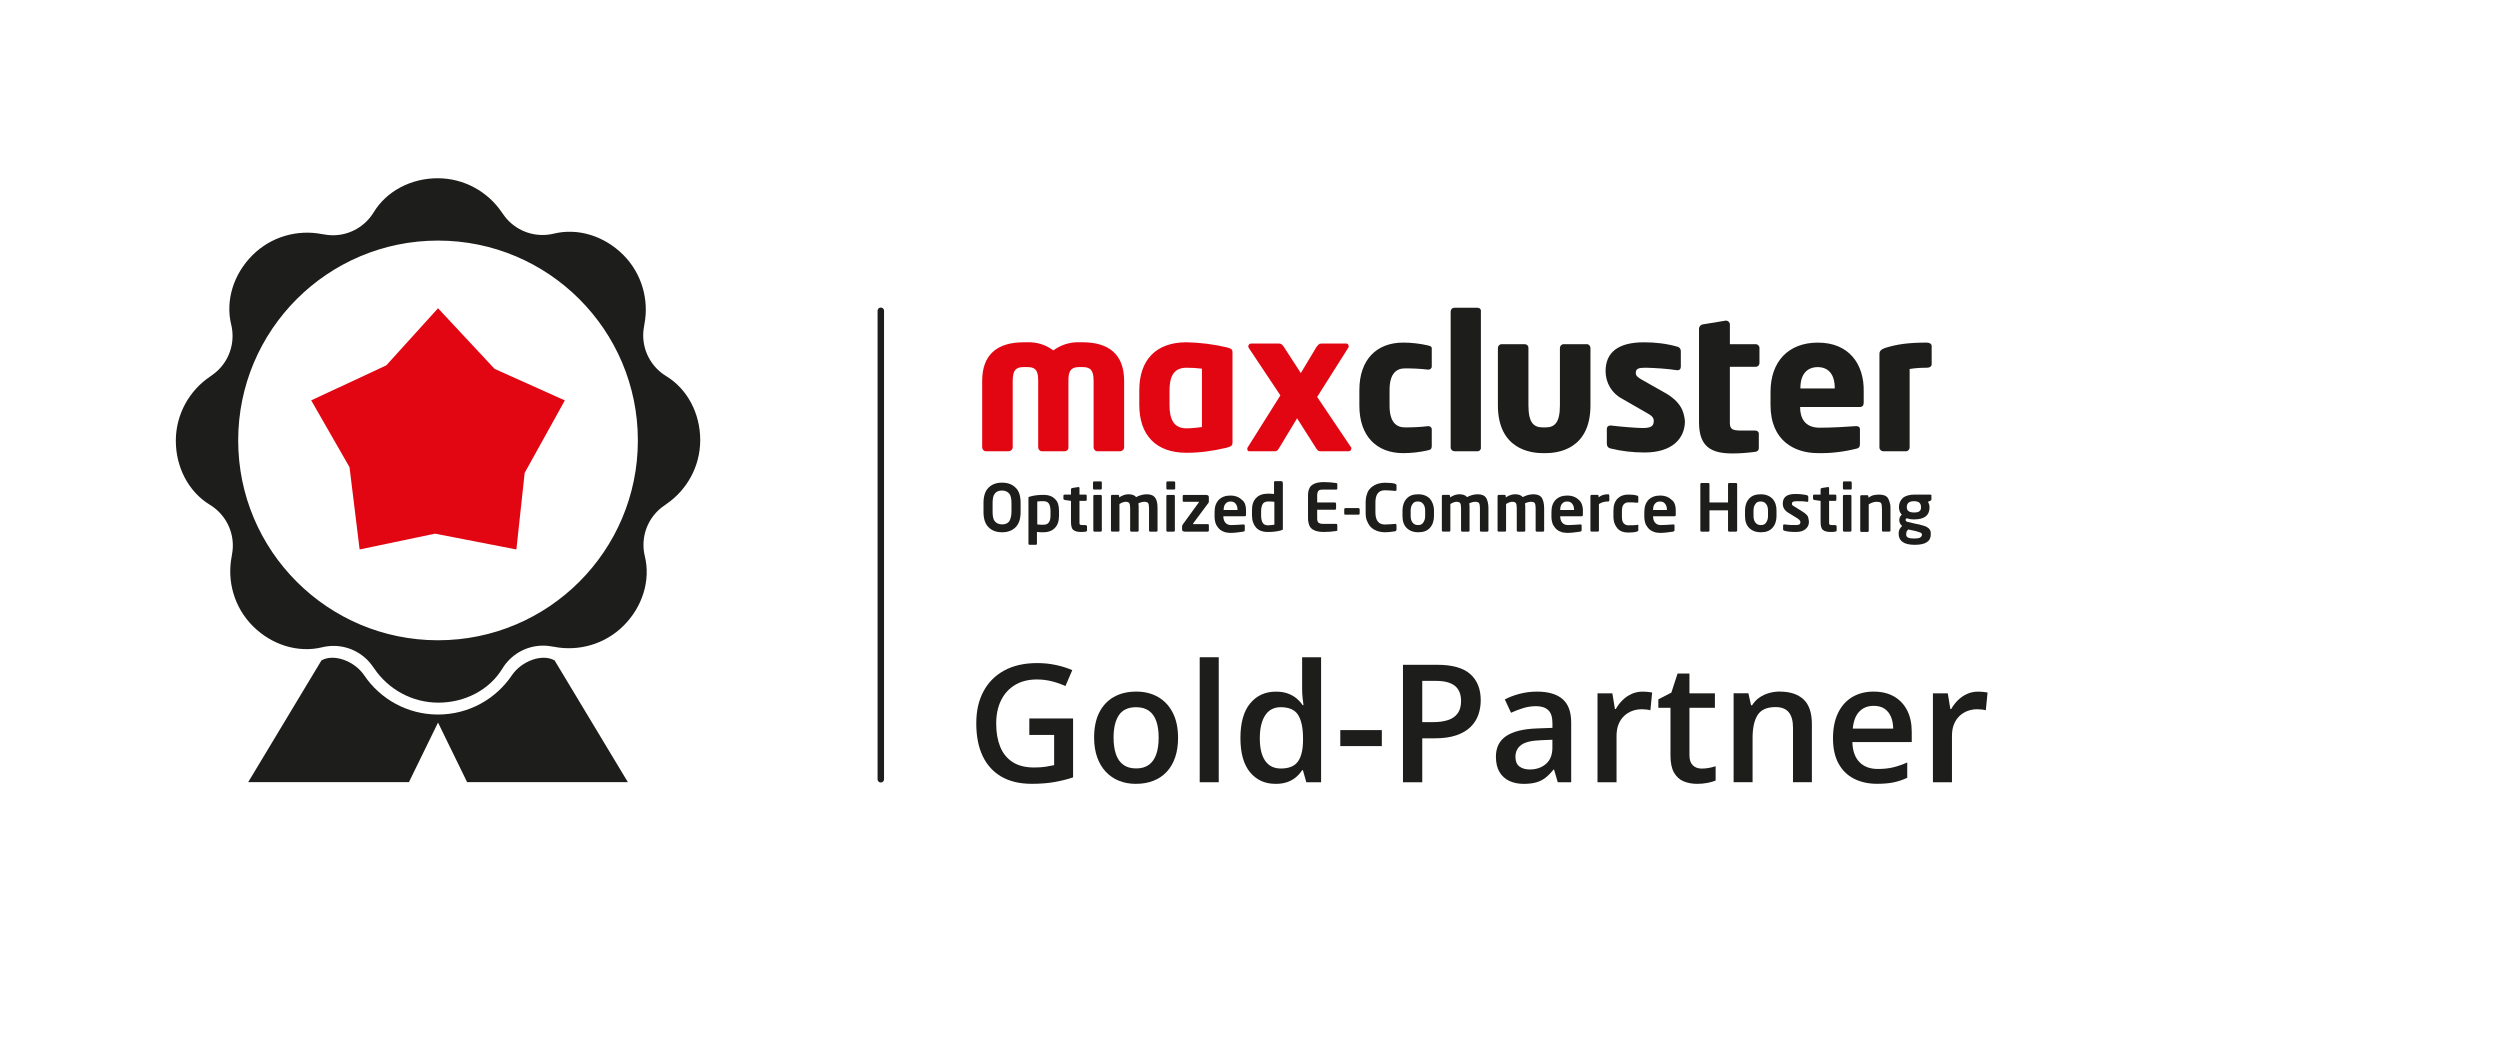 <?xml version="1.0" encoding="UTF-8"?>
<svg xmlns="http://www.w3.org/2000/svg" viewBox="0 0 1094 460">
  <defs>
    <style>
      .cls-1 {
        fill: #1d1d1b;
      }

      .cls-2 {
        fill: #1d1d1b;
      }

      .cls-3 {
        isolation: isolate;
      }

      .cls-4 {
        fill: #e20613;
      }

      .cls-5 {
        fill: #fff;
      }

      .cls-6 {
        fill: none;
        stroke: #1d1d1b;
        stroke-linecap: round;
        stroke-linejoin: round;
        stroke-width: 2.83px;
      }
    </style>
  </defs>
  <g id="Hintergrund">
    <rect class="cls-5" width="1094" height="460"></rect>
  </g>
  <g id="Ebene_1" data-name="Ebene 1">
    <line class="cls-6" x1="385.44" y1="341" x2="385.44" y2="136"></line>
    <g>
      <path class="cls-4" d="M473.76,149.78h-1.52c-4-.14-7.99,1.1-11.3,3.57-3.31-2.47-7.16-3.71-11.3-3.57h-1.65c-11.57,0-18.19,5.36-18.19,16.9v29c0,.96.69,1.79,1.65,1.79h10.06c.96-.14,1.65-.82,1.65-1.79v-29c0-4.67,1.38-6.05,4.82-6.05h1.65c4.13,0,4.68,2.34,4.68,6.05v29c0,.96.69,1.79,1.65,1.79h10.06c.96-.14,1.65-.82,1.52-1.79v-29c0-3.57.55-6.05,4.68-6.05h1.52c3.44,0,4.82,1.37,4.82,6.05v29c0,.96.69,1.79,1.65,1.79h10.06c.96-.14,1.65-.82,1.65-1.79v-29c0-11.54-6.61-16.9-18.19-16.9ZM536.72,151.98c-5.79-1.37-11.57-2.06-17.5-2.2-13.36,0-20.67,7.7-20.67,21.02v6.32c0,13.33,7.3,21.02,20.67,21.02,5.92,0,11.71-.82,17.5-2.2,2.2-.55,2.62-1.1,2.62-2.34v-39.44c0-1.1-.41-1.65-2.62-2.2ZM525.97,186.89c-2.2.27-4.55.55-6.75.55-5.79,0-7.44-4.26-7.44-10.17v-6.32c0-5.77,1.52-10.03,7.44-10.03,2.2,0,4.55.14,6.75.41v25.56ZM591.27,195.82l-14.88-22.12,13.64-21.57c.14-.14.14-.41.14-.69,0-.55-.41-1.1-.96-1.1h-11.02c-.96,0-1.38.55-2.2,1.65l-6.75,11.27-7.3-11.27c-.69-1.1-1.24-1.65-2.2-1.65h-12.26c-.69,0-1.24.55-1.24,1.24,0,.14.14.41.14.55l13.91,20.89-14.33,22.81c-.14.14-.14.41-.14.69,0,.55.28.96.83.96h11.16c.96,0,1.38-.41,2.07-1.65l7.72-12.78,8.13,12.78c.69,1.24,1.24,1.65,2.07,1.65h12.4c.69,0,1.1-.55,1.1-1.1.14-.14.14-.41,0-.55h0Z"></path>
      <path class="cls-2" d="M624.89,151.16c-3.58-.82-7.3-1.24-10.88-1.24-11.57,0-19.15,7.42-19.15,20.75v6.87c0,13.33,7.58,20.75,19.15,20.75,3.72,0,7.3-.41,10.88-1.24,1.24-.27,1.65-.69,1.65-1.92v-7.28c0-.82-.69-1.37-1.52-1.37h-.14c-3.31.41-6.61.55-10.06.55-3.72,0-6.75-2.2-6.75-9.48v-6.87c0-7.28,3.03-9.48,6.75-9.48,3.31,0,6.75.14,10.06.55h.14c.83,0,1.52-.55,1.52-1.37v-7.42c.14-1.1-.28-1.51-1.65-1.79ZM646.52,134.67h-10.06c-.96,0-1.65.69-1.65,1.65v59.5c0,.96.83,1.65,1.65,1.65h10.06c.96,0,1.65-.82,1.52-1.65v-59.5c.14-.96-.55-1.65-1.52-1.65h0ZM694.46,150.61h-10.19c-.96,0-1.65.82-1.65,1.65v25.15c0,7.83-2.48,9.62-6.34,9.62h-1.1c-3.86,0-6.34-1.79-6.34-9.62v-25.15c0-.96-.69-1.65-1.65-1.65h-10.06c-.96,0-1.65.82-1.65,1.65h0v25.15c0,19.24,14.47,20.89,19.7,20.89h1.1c5.24,0,19.7-1.51,19.7-20.89v-25.15c0-.82-.69-1.65-1.52-1.65ZM728.63,171.91l-10.19-5.77c-1.65-.96-2.62-1.65-2.62-2.89,0-1.92,1.1-2.34,4.41-2.34,4.55.14,9.09.41,13.64,1.1h.28c.83,0,1.38-.55,1.38-1.51v-6.87c0-.96-.69-1.79-1.52-1.92-4.82-1.37-9.64-1.92-14.6-1.92-11.3,0-16.81,4.4-16.81,12.64,0,5.08,2.76,9.76,7.3,12.09l10.75,6.18c2.34,1.24,3.03,2.2,3.03,3.44,0,2.2-.96,3.16-4.82,3.16-2.62,0-9.51-.55-13.91-1.1h-.28c-.83,0-1.52.55-1.52,1.37v6.73c0,.96.69,1.79,1.52,1.92,4.96,1.24,9.92,1.79,15.02,1.79,11.99,0,17.63-6.05,17.63-13.74-.41-4.26-1.79-8.38-8.68-12.37ZM768.3,150.61h-11.3v-8.66c0-.82-.69-1.51-1.52-1.65h-.28l-10.06,1.65c-.83.14-1.52.82-1.65,1.65v41.23c0,10.72,5.37,13.6,14.6,13.6,3.31,0,6.61-.27,9.92-.69,1.1-.14,1.65-.69,1.65-1.65v-6.32c0-.82-.69-1.37-1.65-1.37h-6.2c-3.58,0-4.82-.55-4.82-3.3v-24.6h11.3c.96,0,1.65-.69,1.65-1.65h0v-6.6c0-.96-.83-1.65-1.65-1.65ZM795.58,149.92c-13.09,0-20.8,8.38-20.8,21.57v5.77c0,15.8,10.75,21.02,20.67,21.02,5.65.14,11.3-.55,16.81-1.92,1.38-.27,1.65-.96,1.65-2.2v-6.32c0-.96-.69-1.37-1.52-1.37h-.28c-3.31.27-10.61.69-15.84.69-6.48,0-8.54-4.26-8.54-8.93v-.14h26.18c1.1,0,1.65-.69,1.65-1.92v-4.67c.28-12.37-6.61-21.57-19.98-21.57h0ZM802.88,169.99h-15.02v-.27c0-6.05,3.03-9.07,7.58-9.07s7.44,3.02,7.44,9.07v.27ZM843.11,149.92c-7.85,0-12.95.69-18.19,2.34-1.93.69-2.48,1.51-2.48,2.61v40.95c0,.96.83,1.65,1.65,1.65h9.92c.96,0,1.65-.82,1.65-1.65v-34.35c2.48-.41,4.96-.55,7.44-.55,1.52,0,2.2-.69,2.2-1.51v-7.97c0-1.1-1.1-1.51-2.2-1.51Z"></path>
      <g class="cls-3">
        <path class="cls-2" d="M446.62,220.14v3.85c0,3.02-.69,5.22-2.2,6.73-1.52,1.51-3.44,2.2-5.92,2.2s-4.41-.69-5.92-2.2-2.2-3.71-2.2-6.73v-3.85c0-3.02.69-5.22,2.2-6.73,1.52-1.51,3.44-2.2,5.92-2.2s4.41.69,5.92,2.2c1.52,1.37,2.2,3.71,2.2,6.73ZM442.62,223.99v-3.85c0-1.92-.28-3.3-.96-4.12-.69-.82-1.79-1.37-3.17-1.37s-2.48.41-3.17,1.37c-.69.82-.96,2.2-.96,4.12v3.85c0,1.92.28,3.3.96,4.12s1.79,1.37,3.17,1.37,2.48-.41,3.17-1.37c.55-.96.96-2.34.96-4.12Z"></path>
        <path class="cls-2" d="M463.42,223.44v2.2c0,2.34-.55,4.12-1.79,5.36-1.1,1.24-2.89,1.92-5.1,1.92-.83,0-1.79,0-2.76-.14v5.08c0,.14,0,.27-.14.41s-.28.14-.41.14h-2.62c-.14,0-.28,0-.41-.14-.14-.14-.14-.27-.14-.41v-19.93c0-.27,0-.41.14-.41.14-.14.28-.14.69-.27,1.93-.55,3.86-.69,5.79-.69,2.34,0,4,.69,5.1,1.92,1.1.96,1.65,2.75,1.65,4.95ZM459.7,225.64v-2.2c0-1.24-.28-2.34-.69-3.02-.41-.69-1.24-1.1-2.34-1.1-1.24,0-2.07,0-2.76.14v10.03c.96.14,1.79.14,2.76.14,1.1,0,1.93-.41,2.34-1.1.41-.55.69-1.51.69-2.89Z"></path>
        <path class="cls-2" d="M475.68,230.31v1.79c0,.27-.14.41-.55.55-.83.14-1.52.14-1.93.14-1.65,0-2.89-.27-3.58-.96-.69-.55-.96-1.79-.96-3.71v-8.93l-2.76-.41c-.41-.14-.55-.27-.55-.55v-1.24c0-.14,0-.27.14-.41s.28-.14.41-.14h2.76v-2.34c0-.27.14-.41.55-.55l2.62-.41h.14c.28,0,.41.14.41.41v2.89h2.62c.14,0,.28,0,.41.14.14.14.14.27.14.41v1.65c0,.14,0,.27-.14.41s-.28.14-.41.14h-2.62v8.93c0,.69,0,1.24.14,1.37s.41.27.96.27h1.52c.41.14.69.27.69.55Z"></path>
        <path class="cls-2" d="M482.16,211.21v2.47c0,.14,0,.27-.14.41s-.28.14-.41.14h-2.76c-.14,0-.28,0-.41-.14-.14-.14-.14-.27-.14-.41v-2.47c0-.14,0-.27.14-.41s.28-.14.41-.14h2.76c.14,0,.28,0,.41.14.14.14.14.27.14.41ZM482.16,217.12v14.98c0,.14,0,.27-.14.41s-.28.14-.41.14h-2.62c-.14,0-.28,0-.41-.14-.14-.14-.14-.27-.14-.41v-14.98c0-.14,0-.27.14-.41s.28-.14.41-.14h2.62c.14,0,.28,0,.41.14,0,.14.14.27.14.41Z"></path>
        <path class="cls-2" d="M506.54,222.34v9.76c0,.14,0,.27-.14.41s-.28.14-.41.14h-2.62c-.14,0-.28,0-.41-.14-.14-.14-.14-.27-.14-.41v-9.76c0-1.1-.14-1.79-.41-2.2-.28-.41-.83-.55-1.65-.55s-1.79.27-2.62.69c.14.55.14,1.24.14,2.06v9.76c0,.14,0,.27-.14.41s-.28.14-.41.14h-2.62c-.14,0-.28,0-.41-.14-.14-.14-.14-.27-.14-.41v-9.76c0-1.1-.14-1.79-.41-2.2-.28-.41-.83-.55-1.65-.55-.55,0-1.52.27-2.62.96v11.54c0,.14,0,.27-.14.41s-.28.14-.41.14h-2.62c-.14,0-.28,0-.41-.14-.14-.14-.14-.27-.14-.41v-14.98c0-.14,0-.27.14-.41s.28-.14.41-.14h2.48c.14,0,.28,0,.41.14.14.14.14.27.14.41v.55c1.52-.96,2.76-1.37,4.13-1.37,1.52,0,2.62.41,3.31,1.24,1.52-.82,3.17-1.24,4.68-1.24,1.79,0,3.03.55,3.72,1.65.69.96.96,2.47.96,4.4Z"></path>
        <path class="cls-2" d="M514.26,211.21v2.47c0,.14,0,.27-.14.41s-.28.14-.41.14h-2.76c-.14,0-.28,0-.41-.14-.14-.14-.14-.27-.14-.41v-2.47c0-.14,0-.27.14-.41s.28-.14.41-.14h2.76c.14,0,.28,0,.41.14.14.14.14.27.14.41ZM514.12,217.12v14.98c0,.14,0,.27-.14.41s-.28.14-.41.14h-2.62c-.14,0-.28,0-.41-.14-.14-.14-.14-.27-.14-.41v-14.98c0-.14,0-.27.14-.41s.28-.14.41-.14h2.62c.14,0,.28,0,.41.14.14.14.14.27.14.41Z"></path>
        <path class="cls-2" d="M529,229.76v2.34c0,.14,0,.27-.14.41s-.28.14-.41.14h-10.06c-.28,0-.55-.14-.83-.27-.28-.27-.28-.55-.28-.82v-1.24c0-.27.14-.55.41-.96l6.89-9.48c0-.14.14-.14.14-.14,0,0,0-.14-.14-.14h-6.48c-.28,0-.55-.14-.55-.41v-2.06c0-.14,0-.27.14-.41s.28-.14.41-.14h9.78c.28,0,.55.14.83.27.28.27.28.55.28.82v1.65c0,.27,0,.55-.14.69l-6.75,9.07v.14q0,.14.14.14h6.2c.41,0,.55.14.55.41Z"></path>
        <path class="cls-2" d="M545.26,223.58v1.65c0,.41-.14.69-.55.69h-9.37v.14c0,.96.28,1.92.83,2.61s1.38,1.1,2.62,1.1c1.52,0,3.17-.14,5.24-.27h.14c.28,0,.55.14.55.41v1.92c0,.27,0,.41-.14.55s-.28.14-.55.27c-1.93.27-3.86.55-5.51.55-.83,0-1.52-.14-2.34-.27-.69-.27-1.52-.55-2.2-1.1-.69-.55-1.24-1.24-1.79-2.2-.41-.96-.69-2.2-.69-3.44v-2.06c0-2.34.55-3.99,1.79-5.36,1.24-1.24,2.89-1.92,5.1-1.92s3.86.69,5.1,1.92c1.24.82,1.79,2.61,1.79,4.81ZM541.54,223.17h0c0-1.24-.28-2.06-.83-2.75-.55-.69-1.24-.96-2.2-.96s-1.65.27-2.2.96c-.55.55-.83,1.51-.83,2.61v.14h6.06Z"></path>
        <path class="cls-2" d="M561.38,211.49v19.93c0,.27,0,.41-.14.41s-.28.14-.69.27c-1.93.55-3.86.69-5.79.69-2.34,0-4-.69-5.1-1.92-1.1-1.24-1.79-3.02-1.79-5.36v-2.2c0-2.34.55-4.12,1.79-5.36,1.1-1.24,2.89-1.92,5.1-1.92.83,0,1.79,0,2.76.14v-5.08c0-.14,0-.27.14-.41s.28-.14.41-.14h2.62c.14,0,.28,0,.41.14s.28.55.28.82ZM557.66,229.62v-10.03c-.96-.14-1.79-.14-2.76-.14-1.1,0-1.93.41-2.34,1.1-.41.69-.69,1.79-.69,3.02v2.2c0,1.24.28,2.34.69,3.02.41.69,1.24,1.1,2.34,1.1,1.1-.14,2.07-.14,2.76-.27Z"></path>
        <path class="cls-2" d="M585.21,230.04v1.79c0,.27,0,.41-.14.41s-.28.14-.41.14c-1.65.27-3.58.41-5.51.41-.96,0-1.93-.14-2.62-.27-.69-.14-1.38-.41-2.07-.82s-1.1-.96-1.52-1.79c-.28-.82-.55-1.79-.55-3.02v-10.03c0-1.24.14-2.2.55-3.02.28-.82.83-1.37,1.52-1.79s1.38-.69,2.07-.82,1.65-.27,2.62-.27c1.93,0,3.72.14,5.51.41.28,0,.41.14.41.14.14.14.14.27.14.41v1.79c0,.14,0,.27-.14.41s-.28.14-.41.14h-5.92c-.83,0-1.52.14-1.79.55-.28.27-.55.96-.55,1.92v3.16h7.72c.14,0,.28,0,.41.14s.14.27.14.41v2.06c0,.14,0,.27-.14.41s-.28.14-.41.14h-7.72v3.71c0,.96.14,1.65.55,1.92.28.27.96.55,1.79.55h5.92c.14,0,.28,0,.41.14.14.41.14.55.14.69Z"></path>
        <path class="cls-2" d="M594.99,222.89v1.79c0,.27-.14.55-.55.55h-5.65c-.41,0-.55-.14-.55-.55v-1.79c0-.14,0-.27.14-.41s.28-.14.41-.14h5.65c.28,0,.55.27.55.55Z"></path>
        <path class="cls-2" d="M611.11,229.9v1.92c0,.27-.28.55-.69.69-1.65.27-3.17.41-4.55.41-.69,0-1.52-.14-2.2-.27s-1.38-.41-2.2-.82-1.38-.96-1.93-1.51c-.55-.69-.96-1.51-1.38-2.47s-.55-2.2-.55-3.57v-4.26c0-1.37.14-2.61.55-3.71.28-1.1.83-1.92,1.38-2.47.55-.69,1.24-1.1,1.93-1.51.69-.41,1.52-.69,2.2-.82s1.38-.27,2.2-.27c2.07,0,3.58.14,4.55.41.41.14.69.41.69.69v1.92c0,.41-.14.55-.55.55h0c-1.79-.14-3.31-.27-4.55-.27-2.76,0-4.13,1.79-4.13,5.36v4.26c0,3.57,1.38,5.36,4.13,5.36,1.24,0,2.76-.14,4.55-.27h0c.28,0,.55.27.55.69Z"></path>
        <path class="cls-2" d="M627.51,223.44v2.34c0,2.06-.55,3.85-1.79,5.22s-2.89,1.92-5.1,1.92-3.86-.69-5.1-1.92-1.79-3.02-1.79-5.22v-2.34c0-2.06.55-3.85,1.79-5.22,1.24-1.37,2.89-1.92,5.1-1.92s3.86.69,5.1,1.92c1.1,1.37,1.79,3.02,1.79,5.22ZM623.65,225.78v-2.34c0-1.24-.28-2.2-.83-2.89-.55-.69-1.24-1.1-2.34-1.1s-1.79.27-2.34,1.1c-.55.69-.83,1.65-.83,2.89v2.34c0,1.24.28,2.2.83,2.89.55.69,1.24,1.1,2.34,1.1s1.79-.27,2.34-1.1c.55-.82.83-1.65.83-2.89Z"></path>
        <path class="cls-2" d="M651.34,222.34v9.76c0,.14,0,.27-.14.41s-.28.14-.41.14h-2.62c-.14,0-.28,0-.41-.14s-.14-.27-.14-.41v-9.76c0-1.1-.14-1.79-.41-2.2s-.83-.55-1.65-.55-1.79.27-2.62.69c.14.55.14,1.24.14,2.06v9.76c0,.14,0,.27-.14.41s-.28.14-.41.14h-2.62c-.14,0-.28,0-.41-.14s-.14-.27-.14-.41v-9.76c0-1.1-.14-1.79-.41-2.2s-.83-.55-1.65-.55c-.55,0-1.52.27-2.62.96v11.54c0,.14,0,.27-.14.41s-.28.14-.41.14h-2.62c-.14,0-.28,0-.41-.14s-.14-.27-.14-.41v-14.98c0-.14,0-.27.14-.41s.28-.14.41-.14h2.48c.14,0,.28,0,.41.14s.14.27.14.41v.55c1.52-.96,2.76-1.37,4.13-1.37,1.52,0,2.62.41,3.31,1.24,1.52-.82,3.17-1.24,4.68-1.24,1.79,0,3.03.55,3.72,1.65.55.96.96,2.47.96,4.4Z"></path>
        <path class="cls-2" d="M675.72,222.34v9.76c0,.14,0,.27-.14.41s-.28.14-.41.14h-2.62c-.14,0-.28,0-.41-.14s-.14-.27-.14-.41v-9.76c0-1.1-.14-1.79-.41-2.2s-.83-.55-1.65-.55-1.79.27-2.62.69c.14.55.14,1.24.14,2.06v9.76c0,.14,0,.27-.14.41s-.28.14-.41.14h-2.62c-.14,0-.28,0-.41-.14s-.14-.27-.14-.41v-9.76c0-1.1-.14-1.79-.41-2.2s-.83-.55-1.65-.55c-.55,0-1.52.27-2.62.96v11.54c0,.14,0,.27-.14.41s-.28.14-.41.14h-2.62c-.14,0-.28,0-.41-.14s-.14-.27-.14-.41v-14.98c0-.14,0-.27.14-.41s.28-.14.41-.14h2.48c.14,0,.28,0,.41.14s.14.27.14.41v.55c1.52-.96,2.76-1.37,4.13-1.37,1.52,0,2.62.41,3.31,1.24,1.52-.82,3.17-1.24,4.68-1.24,1.79,0,3.03.55,3.72,1.65.55.96.96,2.47.96,4.4Z"></path>
        <path class="cls-2" d="M692.67,223.58v1.65c0,.41-.14.69-.55.69h-9.37v.14c0,.96.28,1.92.83,2.61.55.69,1.38,1.1,2.62,1.1,1.52,0,3.17-.14,5.24-.27h.14c.41,0,.55.14.55.41v1.92c0,.27,0,.41-.14.55s-.28.14-.55.27c-1.93.27-3.86.55-5.51.55-.83,0-1.52-.14-2.34-.27-.69-.27-1.52-.55-2.2-1.1-.69-.55-1.24-1.24-1.79-2.2-.41-.96-.69-2.2-.69-3.44v-2.06c0-2.34.55-3.99,1.79-5.36,1.24-1.24,2.89-1.92,5.1-1.92s3.86.69,5.1,1.92c1.1.82,1.79,2.61,1.79,4.81ZM688.81,223.17h0c0-1.24-.28-2.06-.83-2.75-.55-.69-1.24-.96-2.2-.96s-1.65.27-2.2.96c-.55.55-.83,1.51-.83,2.61v.14h6.06Z"></path>
        <path class="cls-2" d="M704.24,216.84v2.06c0,.14,0,.27-.14.41s-.28.14-.41.14c-1.38,0-2.62.27-4,1.1v11.54c0,.14,0,.27-.14.41s-.28.14-.41.14h-2.62c-.14,0-.28,0-.41-.14s-.14-.27-.14-.41v-14.98c0-.14,0-.27.14-.41s.28-.14.41-.14h2.48c.14,0,.28,0,.41.14s.14.27.14.41v.55c1.1-.96,2.48-1.37,4.13-1.37.14,0,.28,0,.41.14,0,.14.14.27.14.41Z"></path>
        <path class="cls-2" d="M716.92,229.9v1.92c0,.27,0,.41-.14.55s-.28.14-.55.27c-.83.27-2.07.41-3.72.41-1.93,0-3.58-.55-4.68-1.79-1.1-1.24-1.79-2.89-1.79-5.22v-2.61c0-2.2.55-3.99,1.79-5.22s2.76-1.79,4.68-1.79c1.65,0,2.89.14,3.72.41.28,0,.41.14.55.27s.14.27.14.55v1.92c0,.27-.14.41-.55.41h-.14c-1.1-.14-2.34-.14-3.72-.14-.83,0-1.38.27-1.93.82-.55.55-.83,1.51-.83,2.89v2.61c0,1.37.28,2.34.83,2.89s1.24.82,1.93.82c1.38,0,2.62,0,3.72-.14h.14c.41-.27.55-.14.55.14Z"></path>
        <path class="cls-2" d="M733.31,223.58v1.65c0,.41-.14.69-.55.69h-9.37v.14c0,.96.28,1.92.83,2.61s1.38,1.1,2.62,1.1c1.52,0,3.17-.14,5.24-.27h.14c.41,0,.55.14.55.41v1.92c0,.27,0,.41-.14.55s-.28.14-.55.27c-1.93.27-3.86.55-5.51.55-.83,0-1.52-.14-2.34-.27-.69-.27-1.52-.55-2.2-1.1-.69-.55-1.24-1.24-1.79-2.2-.41-.96-.69-2.2-.69-3.44v-2.06c0-2.34.55-3.99,1.79-5.36,1.24-1.24,2.89-1.92,5.1-1.92s3.86.69,5.1,1.92c1.24.82,1.79,2.61,1.79,4.81ZM729.45,223.17h0c0-1.24-.28-2.06-.83-2.75-.55-.69-1.24-.96-2.2-.96s-1.65.27-2.2.96c-.55.55-.83,1.51-.83,2.61v.14h6.06Z"></path>
        <path class="cls-2" d="M760.18,211.9v20.2c0,.14,0,.27-.14.41s-.28.14-.41.14h-2.89c-.14,0-.28,0-.41-.14-.14-.14-.14-.27-.14-.41v-8.79h-8.13v8.79c0,.14,0,.27-.14.41s-.28.14-.41.14h-2.89c-.14,0-.28,0-.41-.14-.14-.14-.14-.27-.14-.41v-20.2c0-.14,0-.27.14-.41s.28-.14.41-.14h2.89c.14,0,.28,0,.41.14.14.14.14.27.14.41v7.97h8.13v-7.97c0-.14,0-.27.14-.41s.28-.14.41-.14h2.89c.14,0,.28,0,.41.14,0,.14.14.27.14.41Z"></path>
        <path class="cls-2" d="M777.4,223.44v2.34c0,2.06-.55,3.85-1.79,5.22s-2.89,1.92-5.1,1.92-3.86-.69-5.1-1.92-1.79-3.02-1.79-5.22v-2.34c0-2.06.55-3.85,1.79-5.22,1.24-1.37,2.89-1.92,5.1-1.92s3.86.69,5.1,1.92c1.24,1.37,1.79,3.02,1.79,5.22ZM773.68,225.78v-2.34c0-1.24-.28-2.2-.83-2.89-.55-.69-1.24-1.1-2.34-1.1s-1.79.27-2.34,1.1c-.55.69-.83,1.65-.83,2.89v2.34c0,1.24.28,2.2.83,2.89.55.69,1.24,1.1,2.34,1.1s1.79-.27,2.34-1.1.83-1.65.83-2.89Z"></path>
        <path class="cls-2" d="M791.59,228.39c0,1.37-.55,2.34-1.52,3.16-.96.82-2.34,1.24-4.13,1.24-2.07,0-3.86-.14-5.1-.55-.41-.14-.55-.27-.55-.69v-1.65c0-.27.14-.41.55-.41h.14c2.07.27,3.58.27,4.82.27.83,0,1.38-.14,1.65-.27.28-.27.41-.55.41-1.1,0-.41-.41-.96-1.24-1.51l-4-2.47c-1.65-.96-2.48-2.34-2.48-3.99,0-2.89,1.79-4.26,5.51-4.26,1.65,0,3.31.14,5.1.55.28.14.55.27.55.69v1.65c0,.41-.14.55-.41.55h-.14c-1.24-.27-2.76-.27-4.68-.27-.69,0-1.24.14-1.52.27-.28.14-.41.55-.41.96,0,.27.14.41.28.55.14.14.41.41.83.55l3.72,2.34c1.1.69,1.79,1.37,2.2,2.06.14.69.41,1.51.41,2.34Z"></path>
        <path class="cls-2" d="M803.71,230.31v1.79c0,.27-.14.41-.55.55-.83.14-1.52.14-1.93.14-1.65,0-2.89-.27-3.58-.96-.69-.55-.96-1.79-.96-3.71v-8.93l-2.76-.41c-.41-.14-.55-.27-.55-.55v-1.24c0-.14,0-.27.14-.41s.28-.14.41-.14h2.76v-2.34c0-.27.14-.41.55-.55l2.62-.41h.14c.28,0,.41.14.41.41v2.89h2.62c.14,0,.28,0,.41.14.14.14.14.27.14.41v1.65c0,.14,0,.27-.14.41s-.28.14-.41.14h-2.62v8.93c0,.69,0,1.24.14,1.37s.41.27.96.27h1.52c.55.14.69.27.69.55Z"></path>
        <path class="cls-2" d="M810.32,211.21v2.47c0,.14,0,.27-.14.41s-.28.14-.41.14h-2.76c-.14,0-.28,0-.41-.14-.14-.14-.14-.27-.14-.41v-2.47c0-.14,0-.27.14-.41s.28-.14.41-.14h2.76c.14,0,.28,0,.41.14,0,.14.14.27.14.41ZM810.19,217.12v14.98c0,.14,0,.27-.14.41s-.28.14-.41.14h-2.62c-.14,0-.28,0-.41-.14-.14-.14-.14-.27-.14-.41v-14.98c0-.14,0-.27.14-.41s.28-.14.41-.14h2.62c.14,0,.28,0,.41.14.14.14.14.27.14.41Z"></path>
        <path class="cls-2" d="M827.27,222.75v9.34c0,.14,0,.27-.14.41s-.28.14-.41.14h-2.62c-.14,0-.28,0-.41-.14-.14-.14-.14-.27-.14-.41v-9.34c0-1.37-.14-2.2-.41-2.61-.28-.41-.96-.55-2.07-.55-.83,0-1.93.27-3.31,1.1v11.54c0,.14,0,.27-.14.41s-.28.14-.41.14h-2.62c-.14,0-.28,0-.41-.14-.14-.14-.14-.27-.14-.41v-14.98c0-.14,0-.27.14-.41s.28-.14.41-.14h2.48c.14,0,.28,0,.41.14.14.14.14.27.14.41v.55c.83-.55,1.52-.96,2.2-1.1s1.52-.27,2.48-.27,1.79.14,2.48.41,1.24.82,1.52,1.37.55,1.24.69,1.92c.28.69.28,1.51.28,2.61Z"></path>
        <path class="cls-2" d="M845.18,217.26v1.24c0,.27,0,.41-.14.41,0,0-.14.14-.41.27l-.96.41c.41.69.69,1.51.69,2.34v.14c0,3.44-2.2,5.22-6.75,5.22-1.24,0-2.34-.14-3.17-.55-.28.27-.55.41-.55.69,0,.55.28.82.96.96l3.44.82c.83.14,1.52.27,1.93.41s.96.27,1.52.41,1.1.41,1.38.55c.28.14.55.41.96.69.28.27.55.69.69,1.1s.14.82.14,1.37v.14c0,3.02-2.34,4.53-7.03,4.53-2.34,0-4.13-.41-5.24-1.24-1.24-.82-1.79-2.06-1.79-3.57v-.27c0-1.24.55-2.34,1.52-3.16-.83-.69-1.24-1.51-1.24-2.61h0c0-.96.41-1.79,1.1-2.34-.83-.82-1.24-1.92-1.24-3.3v-.14c0-1.51.55-2.75,1.65-3.85,1.1-.96,2.89-1.51,5.24-1.51h6.75c.28,0,.41.14.55.27s0,.41,0,.55ZM841.05,234.02v-.14c0-.27-.28-.69-.69-.82s-1.38-.55-2.76-.82l-2.62-.55c-.14.27-.28.41-.41.55-.14.14-.14.27-.28.55,0,.27-.14.55-.14.82v.27c0,.69.28,1.1.83,1.37s1.38.41,2.62.41,2.2-.14,2.62-.41.83-.69.83-1.24ZM840.63,222.07v-.27c0-.82-.28-1.37-.69-1.79s-1.24-.69-2.34-.69c-2.07,0-3.17.82-3.17,2.47v.27c0,1.51,1.1,2.2,3.17,2.2,1.1,0,1.93-.14,2.34-.55.55-.41.69-.96.69-1.65Z"></path>
      </g>
    </g>
    <g>
      <path class="cls-2" d="M191.68,316.19l12.72,26.06h70.34l-32.03-53.23c-5.38-3.14-14.51.26-18.7,6.47-6.99,10.38-18.87,17.19-32.33,17.19s-25.33-6.81-32.33-17.19c-4.19-6.22-13.33-9.61-18.7-6.47l-32.03,53.23h70.34l12.72-26.06Z"></path>
      <path class="cls-2" d="M104.23,192.73c0-48.3,39.15-87.45,87.45-87.45s87.45,39.15,87.45,87.45-39.15,87.45-87.45,87.45-87.45-39.15-87.45-87.45ZM163.54,92.88c-3.66,6.03-10.29,10.07-17.86,10.07-1.63,0-3.29-.23-4.83-.52-10.64-2.06-22.17,1.04-30.41,9.28-8.24,8.24-11.84,19.79-9.27,30.32,1.68,6.85-.16,14.39-5.51,19.75-1.15,1.15-2.49,2.17-3.78,3.04-8.98,6.07-14.94,16.42-14.94,28.07s5.62,22.37,14.88,27.99c6.03,3.66,10.07,10.29,10.07,17.86,0,1.63-.23,3.29-.52,4.83-2.06,10.64,1.04,22.17,9.28,30.41,8.24,8.24,19.79,11.84,30.32,9.27,6.85-1.68,14.39.16,19.75,5.51,1.15,1.15,2.17,2.49,3.04,3.78,6.07,8.98,16.41,14.94,28.07,14.94s22.37-5.62,27.99-14.88c3.66-6.03,10.29-10.07,17.86-10.07,1.63,0,3.29.23,4.83.52,10.64,2.06,22.17-1.04,30.41-9.28,8.24-8.24,11.84-19.79,9.27-30.32-1.68-6.85.16-14.39,5.51-19.75,1.15-1.15,2.49-2.17,3.78-3.04,8.98-6.07,14.94-16.41,14.94-28.07s-5.62-22.37-14.88-27.99c-6.03-3.66-10.07-10.29-10.07-17.86,0-1.63.23-3.29.52-4.83,2.06-10.64-1.04-22.17-9.28-30.41-8.24-8.24-19.79-11.84-30.32-9.27-6.85,1.68-14.39-.16-19.75-5.51-1.15-1.15-2.17-2.49-3.04-3.78-6.07-8.98-16.41-14.94-28.07-14.94s-22.37,5.62-27.99,14.88Z"></path>
      <polygon class="cls-4" points="157.37 240.44 152.95 204.44 136.18 175.2 169.05 159.87 191.68 134.89 216.42 161.41 247.17 175.22 229.59 206.94 225.97 240.45 190.36 233.53 157.37 240.44"></polygon>
    </g>
    <g>
      <path class="cls-1" d="M450.42,314.39h19.16v25.8c-2.7.89-5.48,1.58-8.35,2.07-2.87.49-6.11.74-9.72.74-5.23,0-9.65-1.04-13.25-3.11-3.61-2.07-6.35-5.08-8.23-9.02-1.88-3.94-2.81-8.71-2.81-14.31s1.04-10.03,3.13-13.97c2.09-3.95,5.12-7.01,9.11-9.18,3.98-2.17,8.81-3.25,14.48-3.25,2.79,0,5.49.28,8.1.84,2.61.56,5.01,1.31,7.19,2.25l-2.99,6.96c-1.74-.8-3.67-1.48-5.82-2.04s-4.38-.84-6.7-.84c-3.68,0-6.85.8-9.51,2.39-2.66,1.59-4.71,3.83-6.13,6.71-1.43,2.88-2.14,6.29-2.14,10.23s.57,7.17,1.72,10.05c1.15,2.88,2.95,5.13,5.4,6.73,2.45,1.61,5.62,2.41,9.51,2.41,1.92,0,3.57-.11,4.94-.32s2.63-.45,3.78-.7v-13.22h-10.86v-7.24Z"></path>
      <path class="cls-1" d="M515.53,322.76c0,3.23-.42,6.11-1.27,8.61s-2.07,4.63-3.69,6.36-3.56,3.05-5.84,3.94c-2.27.89-4.84,1.34-7.7,1.34-2.67,0-5.12-.45-7.35-1.34-2.23-.89-4.15-2.2-5.78-3.94-1.63-1.73-2.89-3.86-3.78-6.36-.89-2.51-1.34-5.38-1.34-8.61,0-4.29.74-7.93,2.23-10.92,1.49-2.99,3.62-5.27,6.38-6.84,2.76-1.57,6.06-2.36,9.88-2.36,3.59,0,6.75.79,9.49,2.36s4.89,3.86,6.43,6.86,2.32,6.63,2.32,10.9ZM487.3,322.76c0,2.84.35,5.26,1.04,7.28.69,2.02,1.76,3.56,3.22,4.62,1.45,1.07,3.33,1.6,5.62,1.6s4.14-.53,5.59-1.6c1.45-1.07,2.53-2.61,3.22-4.62.69-2.02,1.04-4.44,1.04-7.28s-.35-5.21-1.04-7.19c-.69-1.98-1.76-3.49-3.22-4.54-1.45-1.04-3.33-1.56-5.62-1.56-3.42,0-5.92,1.15-7.49,3.45-1.57,2.3-2.36,5.58-2.36,9.84Z"></path>
      <path class="cls-1" d="M533.32,342.31h-8.33v-54.7h8.33v54.7Z"></path>
      <path class="cls-1" d="M558.14,343.01c-4.62,0-8.33-1.69-11.13-5.08-2.8-3.39-4.2-8.38-4.2-14.99s1.42-11.73,4.27-15.15,6.6-5.13,11.27-5.13c1.95,0,3.66.26,5.13.79s2.75,1.24,3.83,2.13c1.08.89,1.98,1.89,2.71,2.99h.39c-.12-.73-.25-1.78-.39-3.15s-.21-2.64-.21-3.81v-13.99h8.3v54.7h-6.47l-1.48-5.27h-.35c-.7,1.1-1.59,2.11-2.65,3.02-1.07.91-2.34,1.63-3.81,2.16s-3.21.79-5.2.79ZM560.5,336.3c3.52,0,6.01-1.02,7.47-3.06,1.46-2.04,2.21-5.1,2.23-9.18v-1.09c0-4.36-.7-7.7-2.09-10.02-1.39-2.32-3.96-3.48-7.68-3.48-2.98,0-5.24,1.2-6.8,3.59-1.56,2.39-2.34,5.73-2.34,10.02s.78,7.56,2.34,9.83c1.56,2.26,3.85,3.39,6.87,3.39Z"></path>
      <path class="cls-1" d="M586.51,326.49v-7h18.18v7h-18.18Z"></path>
      <path class="cls-1" d="M628.88,290.91c6.63,0,11.47,1.36,14.52,4.08,3.05,2.72,4.57,6.54,4.57,11.46,0,2.2-.35,4.31-1.04,6.31-.69,2-1.82,3.78-3.39,5.33-1.57,1.55-3.64,2.77-6.21,3.66s-5.73,1.34-9.47,1.34h-5.48v19.23h-8.44v-51.4h14.94ZM628.32,297.94h-5.94v18.07h4.61c2.65,0,4.89-.31,6.73-.93,1.84-.62,3.24-1.61,4.2-2.97.96-1.36,1.44-3.14,1.44-5.34,0-2.98-.9-5.19-2.69-6.64s-4.58-2.18-8.35-2.18Z"></path>
      <path class="cls-1" d="M672.61,302.65c4.92,0,8.64,1.09,11.16,3.27,2.52,2.18,3.78,5.58,3.78,10.2v26.19h-5.87l-1.62-5.52h-.28c-1.1,1.41-2.24,2.57-3.41,3.5-1.17.93-2.52,1.61-4.04,2.06-1.52.44-3.39.67-5.59.67-2.34,0-4.43-.43-6.26-1.28-1.83-.86-3.26-2.16-4.31-3.92-1.04-1.76-1.56-3.98-1.56-6.68,0-4.01,1.49-7.02,4.48-9.04s7.51-3.13,13.55-3.34l6.71-.25v-2.04c0-2.67-.62-4.58-1.86-5.73-1.24-1.15-3-1.72-5.27-1.72-1.95,0-3.83.28-5.66.84s-3.61,1.24-5.34,2.04l-2.71-5.84c1.92-1.01,4.1-1.83,6.52-2.46s4.95-.95,7.58-.95ZM679.33,323.71l-4.99.21c-4.13.14-7.02.84-8.68,2.09-1.67,1.25-2.5,2.98-2.5,5.19,0,1.92.57,3.32,1.72,4.2,1.15.88,2.66,1.32,4.54,1.32,2.86,0,5.23-.81,7.1-2.44,1.88-1.63,2.81-4.01,2.81-7.15v-3.41Z"></path>
      <path class="cls-1" d="M718.84,302.65c.66,0,1.37.04,2.14.11s1.44.16,2,.28l-.77,7.77c-.49-.14-1.1-.25-1.81-.33s-1.35-.12-1.92-.12c-1.48,0-2.88.25-4.22.74s-2.52,1.22-3.55,2.2-1.84,2.19-2.43,3.64-.88,3.14-.88,5.06v20.32h-8.33v-38.92h6.5l1.12,6.86h.39c.77-1.38,1.73-2.65,2.88-3.8s2.47-2.07,3.96-2.76,3.12-1.04,4.9-1.04Z"></path>
      <path class="cls-1" d="M744.68,336.33c1.08,0,2.14-.1,3.2-.3s2.02-.44,2.88-.72v6.26c-.91.4-2.1.74-3.55,1.02s-2.96.42-4.54.42c-2.2,0-4.18-.37-5.94-1.11s-3.15-2.01-4.18-3.81-1.55-4.3-1.55-7.49v-20.88h-5.31v-3.69l5.7-2.95,2.71-8.33h5.2v8.65h11.14v6.33h-11.14v20.78c0,1.97.49,3.43,1.48,4.39s2.29,1.44,3.9,1.44Z"></path>
      <path class="cls-1" d="M778.96,302.65c4.38,0,7.8,1.13,10.25,3.39s3.67,5.89,3.67,10.88v25.38h-8.26v-23.84c0-3-.62-5.26-1.86-6.77s-3.16-2.27-5.77-2.27c-3.77,0-6.39,1.16-7.86,3.48s-2.2,5.67-2.2,10.05v19.34h-8.3v-38.92h6.47l1.16,5.27h.46c.84-1.36,1.89-2.48,3.15-3.36s2.66-1.54,4.22-1.99,3.18-.67,4.87-.67Z"></path>
      <path class="cls-1" d="M819.92,302.65c3.47,0,6.45.71,8.93,2.14s4.39,3.46,5.73,6.08,2,5.77,2,9.42v4.43h-25.98c.09,3.77,1.11,6.68,3.04,8.72s4.65,3.06,8.14,3.06c2.48,0,4.72-.24,6.7-.72s4.03-1.19,6.13-2.13v6.71c-1.95.91-3.93,1.58-5.94,2s-4.43.63-7.24.63c-3.82,0-7.18-.74-10.09-2.21s-5.17-3.69-6.79-6.64-2.43-6.63-2.43-11.04.74-8.06,2.21-11.11,3.55-5.37,6.22-6.96,5.79-2.39,9.35-2.39ZM819.92,308.88c-2.6,0-4.71.84-6.31,2.53s-2.55,4.16-2.83,7.42h17.68c-.02-1.95-.35-3.66-.97-5.15s-1.55-2.66-2.79-3.52-2.84-1.28-4.78-1.28Z"></path>
      <path class="cls-1" d="M865.62,302.65c.66,0,1.37.04,2.14.11s1.44.16,2,.28l-.77,7.77c-.49-.14-1.1-.25-1.81-.33s-1.35-.12-1.92-.12c-1.48,0-2.88.25-4.22.74s-2.52,1.22-3.55,2.2-1.84,2.19-2.43,3.64-.88,3.14-.88,5.06v20.32h-8.33v-38.92h6.5l1.12,6.86h.39c.77-1.38,1.73-2.65,2.88-3.8s2.47-2.07,3.96-2.76,3.12-1.04,4.9-1.04Z"></path>
    </g>
  </g>
</svg>

